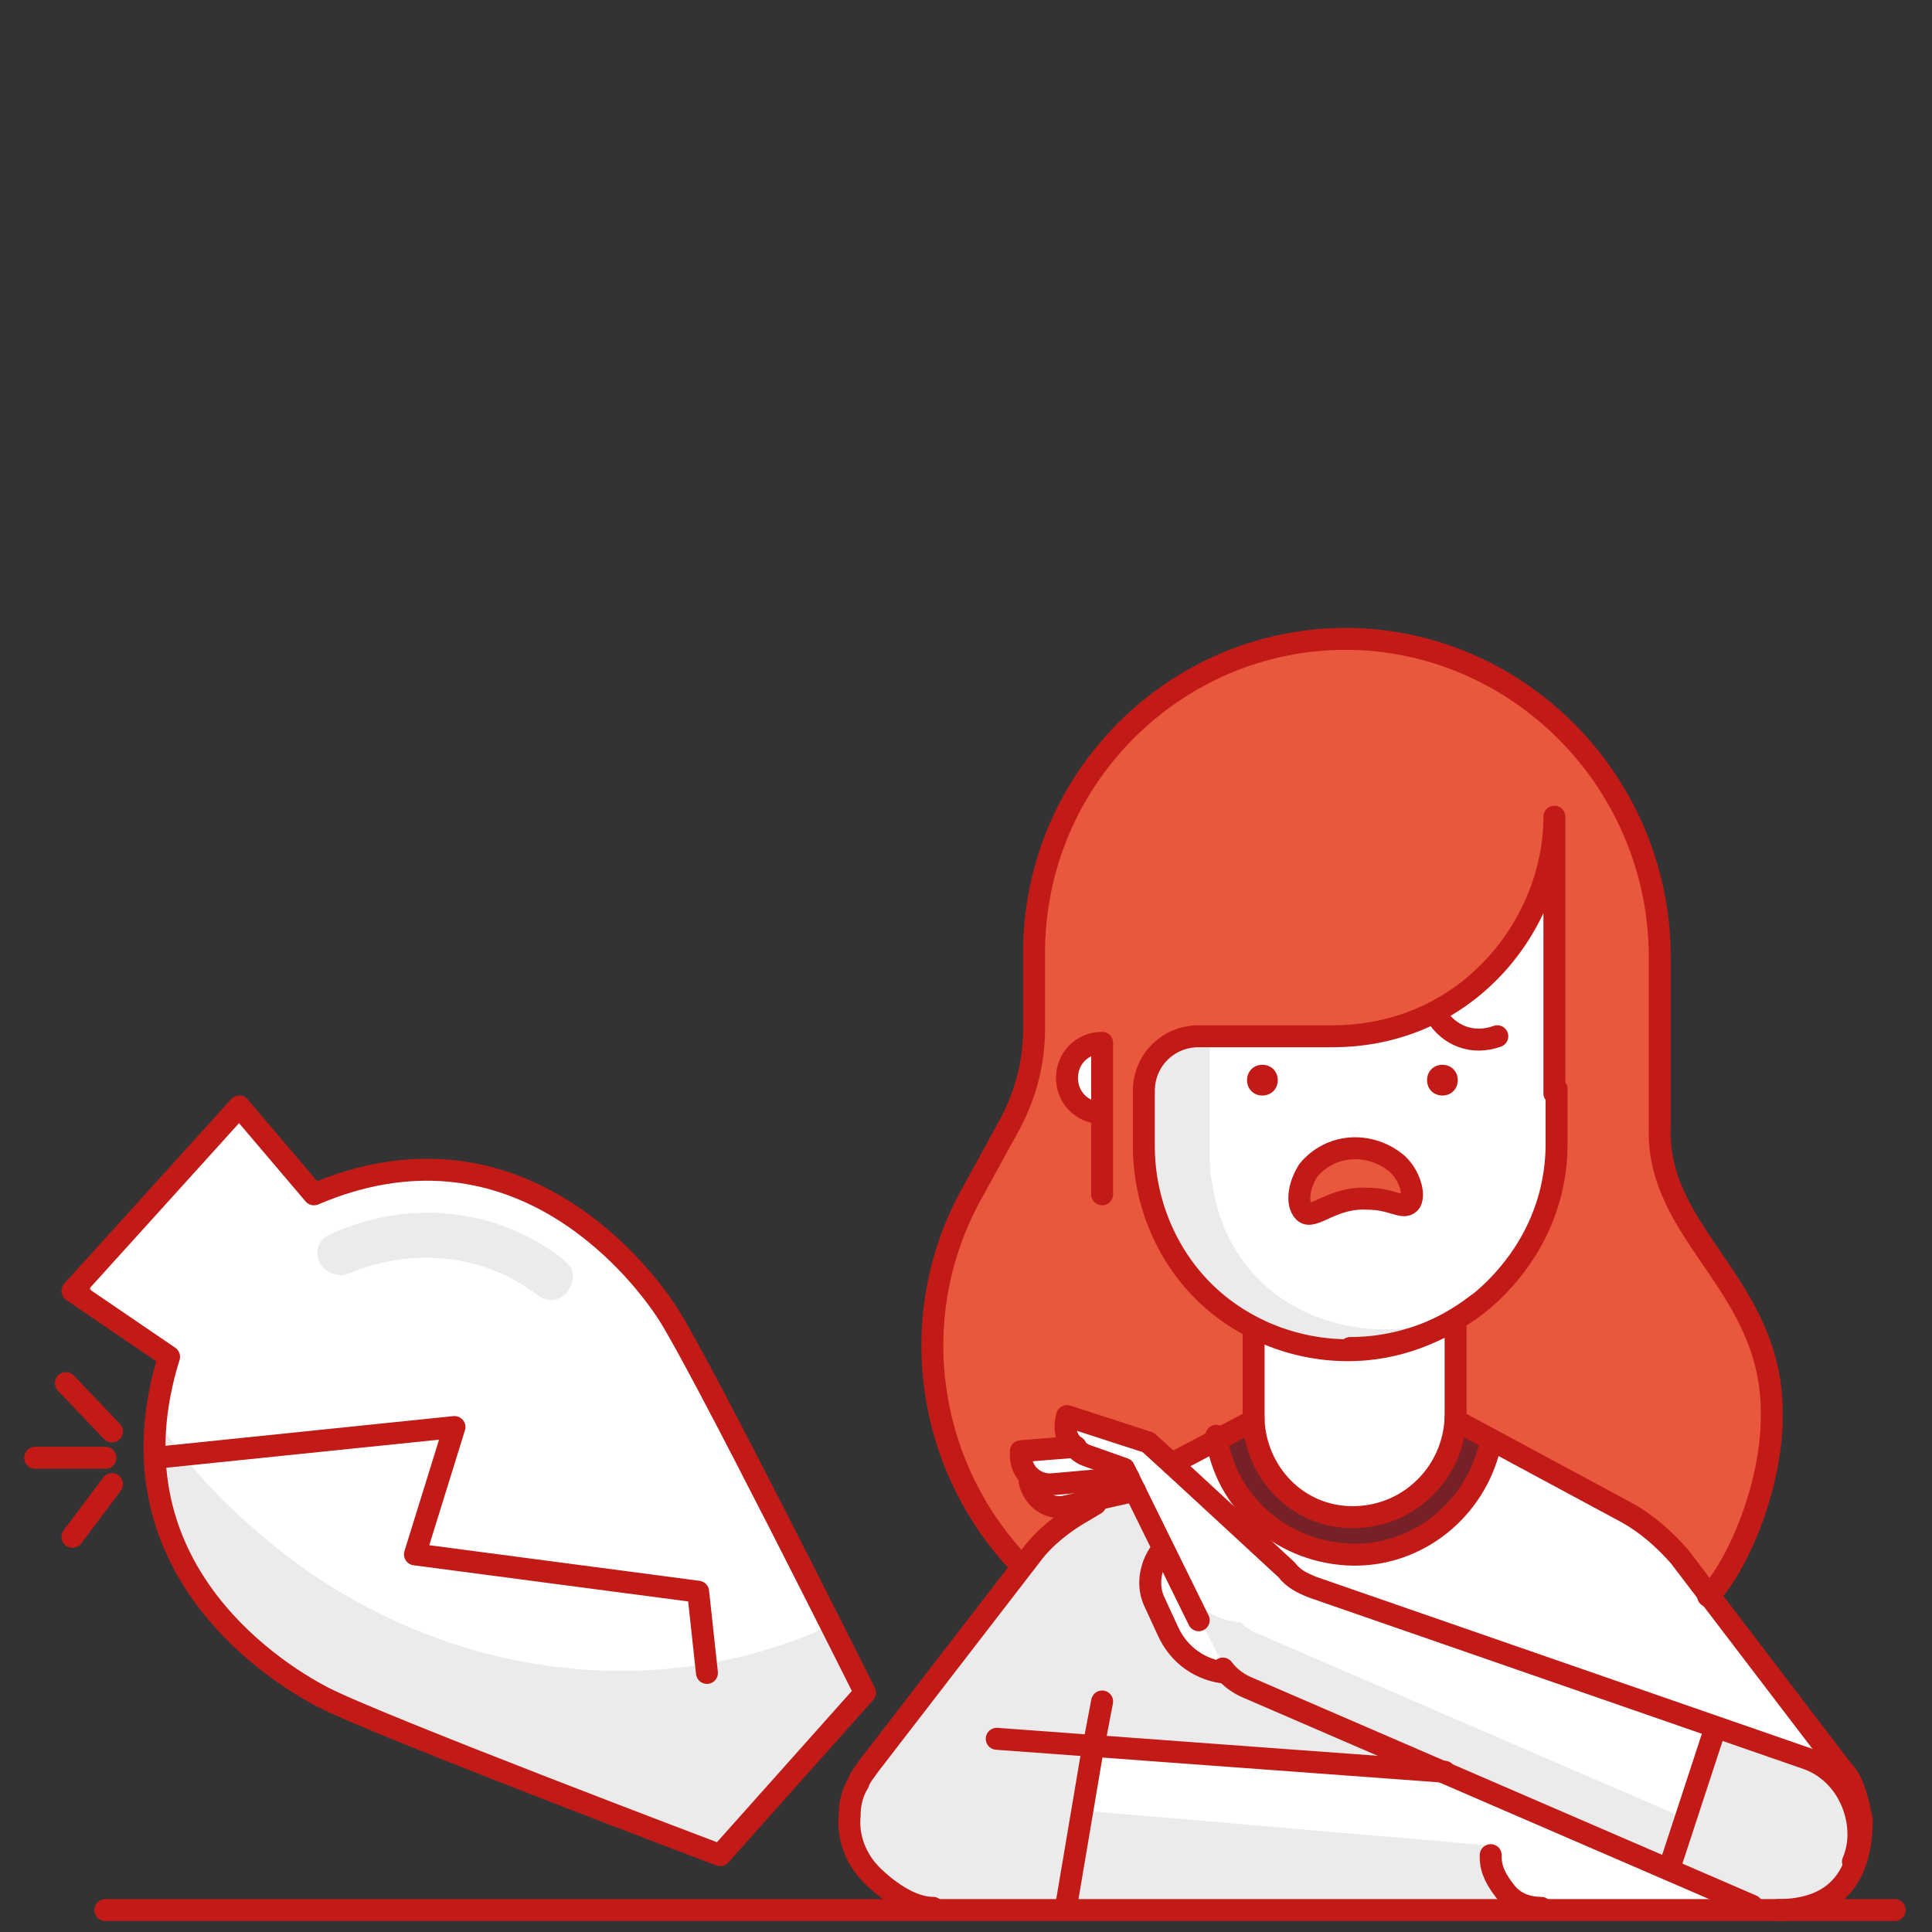 <?xml version="1.0" encoding="utf-8"?>
<!-- Generator: Adobe Illustrator 24.0.0, SVG Export Plug-In . SVG Version: 6.00 Build 0)  -->
<svg version="1.1" id="Layer_1" xmlns="http://www.w3.org/2000/svg" xmlns:xlink="http://www.w3.org/1999/xlink" x="0px" y="0px"
	 viewBox="0 0 88 88" style="enable-background:new 0 0 88 88;" xml:space="preserve">
<rect x="0" y="0" width="88" height="88" fill="#333333" stroke="none"/>
<style type="text/css">
	.st0{clip-path:url(#SVGID_2_);}
	.st1{fill:#E9573D;}
	.st2{fill:#EBEBEB;}
	.st3{fill:#FFFFFF;}
	.st4{fill:#437F4F;}
	.st5{fill:#752127;}
	.st6{fill:none;stroke:#C21B17;stroke-linecap:round;stroke-linejoin:round;}
	.st7{fill:none;stroke:#C21B17;stroke-linecap:round;}
	.st8{fill:none;stroke:#C21B17;stroke-width:0.61;stroke-linecap:round;stroke-linejoin:round;}
	.st9{fill:none;stroke:#C21B17;}
	.st10{fill:#C21B17;}
</style>
<g>
	<defs>
		<rect id="SVGID_1_" width="88" height="88"/>
	</defs>
	<clipPath id="SVGID_2_">
		<use xlink:href="#SVGID_1_"  style="overflow:visible;"/>
	</clipPath>
	<g class="st0">
		<path class="st1" d="M78.7,58.7c2.5,3.2,3,7.5,1.2,11.2c-1.8,3.6-5.5,6-9.5,6l-13.4,0c-5.1,0-9.8-2.7-12.4-7.1
			c-2.6-4.4-2.6-9.8-0.1-14.3l1.7-3.1c0.7-1.3,1.1-2.8,1.1-4.3v-3.5c0-7.9,6.4-14.3,14.2-14.3h0.3c7.8,0.3,14,6.7,14,14.5v8.7"/>
		<path class="st2" d="M52.1,49.6c0-1.4,1.1-2.5,2.5-2.5h6.1c2.7,0,5.3-1.1,7.2-2.9c1.9-1.9,3-4.5,3-7.1v15.1c0,2.5-1,4.9-2.7,6.6
			s-4.1,2.7-6.6,2.7c-2.5,0-4.9-1-6.6-2.7c-1.8-1.8-2.8-4.1-2.8-6.6V49.6z"/>
		<path class="st3" d="M61.6,47.4l-6.5,0.1v5c0,0.4,0,0.9,0.1,1.3c1.2,9,14.5,9,15.8,0c0.1-0.4,0.1-0.9,0.1-1.3l-0.3-11.9
			C69.5,43.4,64.4,47.4,61.6,47.4L61.6,47.4z"/>
		<path class="st2" d="M49.9,68.5l-0.4,0.2c-0.9,0.5-1.8,1.2-2.4,2.1l-7.6,9.9l8.6,6l33.1,0.1c0.7,0,2.5-0.6,3.2-1.7
			c0.3-0.5,1-2.4,0-3.8c-0.8-1.3-1.8-2.6-2.8-3.8c-1-1-3.7-5.8-5.7-7.6c-2.1-1.9-4.7-2.8-6.5-3.8L68,65.5c-0.4,3.1-3.1,5.4-6.2,5.4
			s-5.8-2.3-6.2-5.4l-2.2,1.2"/>
		<path class="st2" d="M50.3,68.3l-0.5,0.2L50.3,68.3z"/>
		<path class="st3" d="M61.7,69.2c1.2,0,2.4-0.5,3.2-1.4s1.3-2,1.3-3.2v-4.5c-1.5,0.8-3.1,1.3-4.7,1.5c-1.5-0.1-3-0.5-4.4-1.1v4.2
			C57.2,67.2,59.2,69.2,61.7,69.2L61.7,69.2L61.7,69.2z"/>
		<path class="st4" d="M66.3,64.6l1.7,0.9L66.3,64.6z"/>
		<path class="st5" d="M68,65.5l-1.7-0.9v0.2c0,1.7-0.9,3.2-2.4,4c-1.5,0.8-3.3,0.8-4.7-0.1c-1.4-0.9-2.2-2.5-2.1-4.2l-1.6,0.9
			c0.4,3.1,3.1,5.4,6.2,5.4S67.5,68.6,68,65.5z"/>
		<path class="st3" d="M50.2,47.5c-0.9,0-1.6,0.7-1.6,1.6s0.7,1.6,1.6,1.6V47.5z"/>
		<path class="st3" d="M83.3,80.3l-3.8-5l-3.8-5.1L68,65.5c-0.3,2.9-2.5,5.2-5.3,5.7c-1.7,0.2-3.4-0.3-4.8-1.3
			c-1.3-1.1-2.2-2.6-2.4-4.3l-3.8,2.2C53.6,74.9,59.8,80,66.9,80L83.3,80.3L83.3,80.3z"/>
		<path class="st2" d="M42.7,79.1c-1.4-0.1-2.7,0.6-3.4,1.8c-0.7,1.2-0.8,2.6-0.1,3.8c0.6,1.2,1.9,2,3.2,2l6.4,0.3l1-7.3L42.7,79.1
			L42.7,79.1z"/>
		<path class="st2" d="M42.5,80.6c0,0.4,0.1,0.8,0.4,1.2c0.3,0.3,0.7,0.5,1.1,0.6l5.4,0.5l0.5-3.2l-5.6-0.4
			C43.3,79.1,42.6,79.7,42.5,80.6L42.5,80.6z"/>
		<path class="st3" d="M48.7,86.6l30.7,0.1l0.1-0.8c0.2-0.9-0.4-1.8-1.2-2.1l-6.6-2.5c-0.6-0.2-1.3-0.3-2-0.4l-19.8-1.4"/>
		<path class="st2" d="M68.3,84.1l-22.1-1.9l-0.7,4.5L70.9,87C69.5,86.8,68.3,85.6,68.3,84.1z"/>
		<path class="st1" d="M64.2,55.2c-0.3,0.2-0.8-0.3-2-0.5c-1.8-0.3-2.7,0.5-3.1,0.1c-0.5-0.4-0.2-1.3,0.3-1.8c0.9-1,3-0.8,4.1,0.2
			C64.2,53.8,64.5,54.9,64.2,55.2z"/>
		<path class="st3" d="M51.1,65.3l-2.6-0.8c-0.2,0.5,0,1.1,0.4,1.5l-2.4,0.2v0.2c0,0.4,0.2,0.8,0.5,1h-0.1v0.2
			c0.2,0.8,0.9,1.2,1.7,1.1l1-0.2l1.2-0.3l0.8-0.2l1.3,2.7c-0.6,0.7-0.7,1.6-0.4,2.5l0.6,1.4c0.5,1.1,1.5,1.8,2.7,1.9
			c0.3,0.3,0.6,0.5,0.9,0.6l22.9,9.8c1.7,0.4,3.9-0.4,4.6-2c0.7-1.7,0.1-3.8-2-4.6l-22.5-7.8c-0.5-0.2-0.9-0.4-1.3-0.8l-6.3-5.9H52
			L51.1,65.3L51.1,65.3z"/>
		<path class="st2" d="M81,86.8c2,0,3.6-1.6,3.6-3.6c-0.9,1.3-2.7,1.8-4.2,1.2l-22.9-9.9c-0.3-0.1-0.7-0.3-1-0.6
			c-1.2-0.1-2.2-0.8-2.7-1.9l-0.6-1.4c-0.1-0.3-0.2-0.6-0.2-0.9c-0.1,0-0.2,0-0.2,0h-0.1l0.3,0.6c-0.6,0.7-0.7,1.6-0.4,2.5l0.6,1.4
			c0.5,1.1,1.5,1.8,2.7,1.9c0.3,0.3,0.6,0.5,1,0.6l22.9,9.8C80.1,86.7,80.5,86.8,81,86.8L81,86.8z"/>
		<path class="st2" d="M78,78.8l-2.1,6.5l3.8,1.6c1.8,0.5,4.1-0.4,4.8-2.1c0.7-1.7,0.3-3.7-2.2-4.5L78,78.8z"/>
		<path class="st6" d="M67.3,59.4c-1.7,1.3-3.7,2.1-5.9,2.1c-2.5,0-4.9-1-6.6-2.7s-2.7-4.1-2.7-6.6v-2.5c0-1.4,1.1-2.5,2.5-2.5h6.1
			c2.7,0,5.2-1,7.1-2.9s3-4.5,3-7.1v12.6"/>
		<path class="st6" d="M61.5,61.4c2.5,0,4.9-1,6.6-2.7c1.8-1.8,2.8-4.1,2.8-6.6v-2.5"/>
		<path class="st7" d="M46.5,71.3c-4.4-4.6-5.3-11.5-2.2-17l1.7-3.1c0.7-1.3,1.1-2.8,1.1-4.3v-3.5c0-7.9,6.4-14.3,14.2-14.3h0.3
			c7.8,0.2,14,6.7,14,14.5v7.7c-0.2,5,5.2,7.2,5.1,13.2c0,3.5-1.8,7.2-2.9,8.2"/>
		<path class="st6" d="M67.8,66.1c-0.8,2.9-3.5,4.9-6.5,4.7c-3-0.2-5.5-2.4-5.9-5.4"/>
		<path class="st8" d="M68,65.4c0,0.2-0.1,0.5-0.1,0.7"/>
		<path class="st7" d="M57.1,64.6c0,0.1,0,0.2,0,0.2c0.2,2.5,2.2,4.4,4.7,4.3c2.5-0.1,4.4-2.1,4.5-4.5"/>
		<path class="st6" d="M68.2,47.2c-1.1,0.4-2.2,0-2.8-1"/>
		<path class="st6" d="M50.2,54.4v-6.9c-0.9,0-1.6,0.7-1.6,1.6s0.7,1.6,1.6,1.6"/>
		<path class="st7" d="M48.6,86.6l1.2-7.1"/>
		<path class="st7" d="M70.2,86.9c-0.6,0-1.2-0.2-1.6-0.7s-0.7-1-0.7-1.6v-0.1"/>
		<path class="st7" d="M49.8,79.6l0.4-2.1"/>
		<path class="st6" d="M45.4,79.2l20.4,1.5"/>
		<path class="st7" d="M53.5,66.6l3.6-1.9v-4.2"/>
		<path class="st7" d="M42.5,86.9c-1,0-2.1-0.8-2.8-1.5c-0.7-0.7-1.1-1.7-1-2.7c0-0.5,0.1-1,0.4-1.5c0.1-0.3,0.3-0.5,0.5-0.8
			l7.4-9.6c0.6-0.8,1.5-1.5,2.4-2l0.5-0.3"/>
		<path class="st6" d="M64.2,54.8c-0.3,0.3-0.8-0.2-1.9-0.2c-1.6-0.1-2.5,1-2.9,0.6c-0.4-0.4-0.2-1.3,0.2-1.9c1-1.2,2.7-1.3,3.9-0.4
			C64.2,53.4,64.5,54.5,64.2,54.8L64.2,54.8z"/>
		<path class="st7" d="M76.1,84.9l2-6.1"/>
		<path class="st6" d="M51.7,67.9l-3.1,0.7c-0.8,0.2-1.5-0.3-1.7-1.1v-0.2"/>
		<path class="st3" d="M55.9,76.2c-1.2-0.1-2.2-0.8-2.7-1.9L52.6,73c-0.4-0.8-0.2-1.8,0.4-2.5"/>
		<path class="st9" d="M55.9,76.2c-1.2-0.1-2.2-0.8-2.7-1.9L52.6,73c-0.4-0.8-0.2-1.8,0.4-2.5"/>
		<path class="st6" d="M51.4,67.3L48,67.6c-0.8,0.1-1.5-0.5-1.5-1.3v-0.2l2.5-0.2"/>
		<path class="st6" d="M55.7,76c0.3,0.4,0.7,0.7,1.2,0.9l22.9,9.9"/>
		<path class="st6" d="M53.4,66.7l-1.1-1l-3.7-1.2c-0.1,0.4-0.1,0.8,0.1,1.1c0.2,0.3,0.5,0.6,0.8,0.7l1.7,0.6l3.4,6.9"/>
		<path class="st6" d="M84.4,84.8c0.7-1.6-0.1-4-2.1-4.7l-22.5-7.8c-0.5-0.2-0.9-0.4-1.2-0.8l-5.2-4.8"/>
		<path class="st7" d="M66.3,60.5v4.2l7.8,4.2c0.9,0.5,1.7,1.2,2.4,2l7.4,9.7c0.2,0.2,0.4,0.5,0.5,0.8c0.2,0.5,0.3,1,0.4,1.5
			c0,3.2-1.8,4.1-3.8,4.1"/>
		<path class="st10" d="M57.5,49.9c0.4,0,0.7-0.3,0.7-0.7c0-0.4-0.3-0.7-0.7-0.7c-0.4,0-0.7,0.3-0.7,0.7
			C56.8,49.6,57.1,49.9,57.5,49.9z"/>
		<path class="st10" d="M65.7,49.9c0.4,0,0.7-0.3,0.7-0.7c0-0.4-0.3-0.7-0.7-0.7c-0.4,0-0.7,0.3-0.7,0.7
			C65,49.6,65.3,49.9,65.7,49.9z"/>
		<path class="st7" d="M4.8,87h81.5"/>
		<path class="st3" d="M36.1,80.8l-3.3,3.7c0,0-15.6-5.9-18.1-7.2c-2.5-1.3-9.9-6.2-7-15.5l-4.4-3l3.8-4.2l3.8-4.2l3.4,4
			c8.9-3.8,14.6,3.1,16.1,5.4s9,17.3,9,17.3L36.1,80.8z"/>
		<path class="st1" d="M4.4,59.5l-1.1-0.8l0.6-0.7C4.1,58.6,4.2,59,4.4,59.5z"/>
		<path class="st2" d="M7.1,64.6c1.2,1.8,2.6,3.4,4.2,4.8c7.7,7,18.3,8.5,26.6,4.6c0.9,1.8,1.6,3.1,1.6,3.1l-3.3,3.7l-3.3,3.7
			c0,0-15.7-5.9-18.1-7.2C12.5,76,6.4,72,7.1,64.6L7.1,64.6z"/>
		<path class="st6" d="M36.1,80.8l-3.3,3.7c0,0-15.6-5.9-18.1-7.2c-2.5-1.3-9.9-6.2-7-15.5l-4.4-3l3.8-4.2l3.8-4.2l3.4,4
			c8.9-3.8,14.6,3.1,16.1,5.4s9,17.3,9,17.3L36.1,80.8z"/>
		<path class="st6" d="M32.2,76.2l-0.4-3.7l-12.9-1.7l1.8-5.8L7.1,66.4"/>
		<path class="st2" d="M15.1,56.2c3.5-1.6,7.6-1.2,10.6,1.2c0.2,0.2,0.4,0.4,0.4,0.7c0,0.3-0.1,0.5-0.3,0.8
			c-0.4,0.4-0.9,0.4-1.3,0.1c-2.5-1.9-5.7-2.2-8.6-1c-0.5,0.2-1,0-1.3-0.4c-0.1-0.2-0.2-0.5-0.1-0.8C14.6,56.5,14.8,56.3,15.1,56.2
			L15.1,56.2z"/>
		<path class="st6" d="M5.1,65.2L3,63"/>
		<path class="st6" d="M3.3,70l1.8-2.4"/>
		<path class="st6" d="M4.8,66.4l-3.2,0"/>
	</g>
</g>
</svg>
